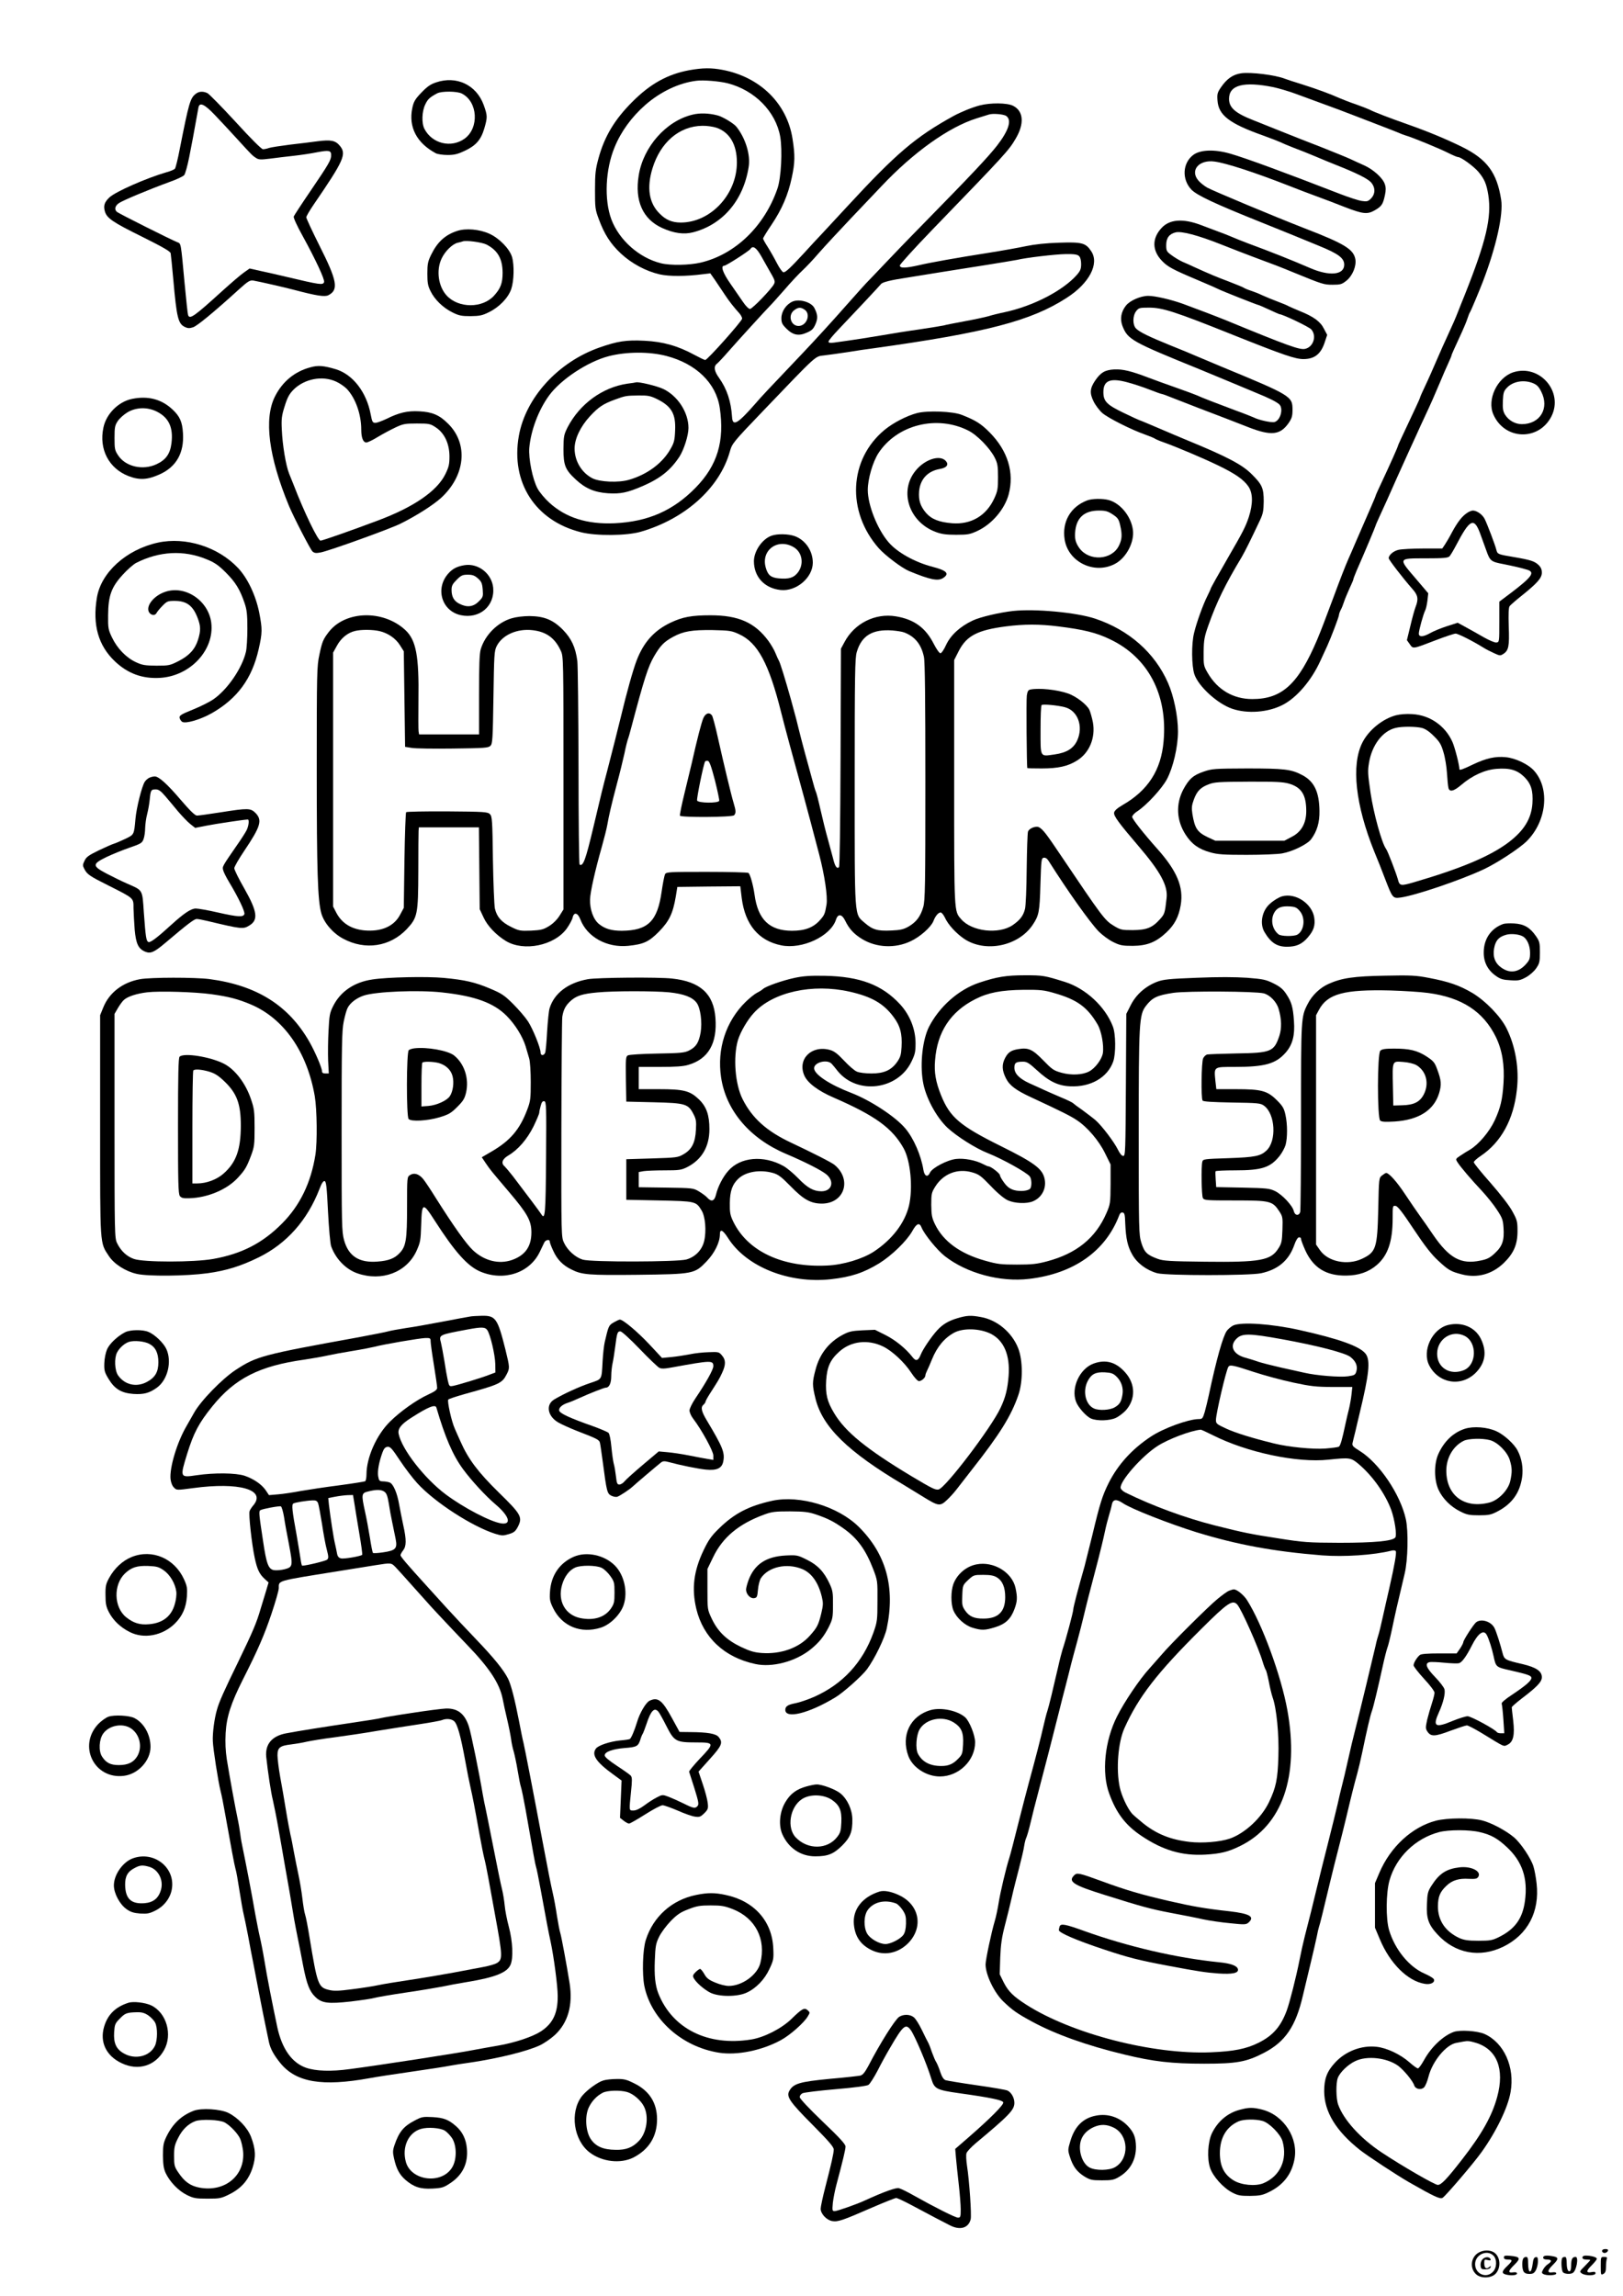 <?xml version="1.0" standalone="no"?>
<!DOCTYPE svg PUBLIC "-//W3C//DTD SVG 20010904//EN"
 "http://www.w3.org/TR/2001/REC-SVG-20010904/DTD/svg10.dtd">
<svg version="1.0" xmlns="http://www.w3.org/2000/svg"
 width="1240pt" height="1754pt" viewBox="0 0 1240 1754"
 preserveAspectRatio="xMidYMid meet">

<g transform="translate(0,1754) scale(0.1,-0.1)"
fill="#000000" stroke="none">
<path d="M5267 17004 c-167 -31 -299 -104 -437 -243 -136 -136 -212 -265 -257
-429 -23 -84 -27 -117 -27 -242 0 -136 1 -150 29 -224 42 -115 90 -189 169
-263 83 -77 192 -135 297 -159 72 -16 197 -16 335 2 l51 6 37 -53 c20 -30 53
-79 73 -109 34 -52 70 -97 114 -146 10 -12 19 -29 19 -38 0 -18 -265 -316
-282 -316 -6 0 -43 18 -82 39 -127 69 -240 101 -381 108 -142 7 -206 -3 -346
-52 -315 -111 -563 -382 -615 -675 -63 -356 126 -649 476 -736 115 -29 348
-27 455 4 340 98 603 335 681 612 18 63 21 68 258 315 412 430 392 412 461
420 33 4 114 15 180 25 66 11 154 24 195 29 862 120 1207 209 1480 386 172
110 251 261 187 356 -42 64 -71 71 -247 65 -101 -3 -188 -13 -250 -26 -52 -11
-178 -34 -280 -50 -254 -40 -451 -75 -540 -96 -102 -23 -145 -24 -145 -2 0 9
110 130 245 270 561 580 587 608 640 699 68 115 60 211 -20 251 -45 23 -173
24 -254 3 -58 -15 -144 -50 -201 -81 -290 -160 -436 -284 -810 -689 -71 -77
-156 -169 -190 -205 -34 -36 -97 -103 -139 -150 -107 -116 -143 -150 -160
-150 -8 0 -31 32 -51 71 -20 39 -52 95 -71 125 -19 29 -34 57 -34 62 0 5 29
53 65 106 78 116 126 226 154 358 25 116 26 171 6 298 -42 269 -247 471 -533
526 -89 17 -152 16 -255 -2z m292 -100 c207 -53 368 -216 402 -408 18 -105 7
-315 -21 -396 -99 -288 -323 -504 -587 -566 -86 -20 -231 -23 -303 -5 -166 41
-319 176 -379 335 -56 150 -46 382 25 552 48 118 130 231 234 322 115 101 258
169 390 185 52 7 176 -3 239 -19z m2129 -250 c44 -31 19 -111 -71 -227 -69
-88 -200 -227 -558 -592 -124 -126 -265 -273 -314 -325 -49 -52 -99 -104 -110
-115 -12 -11 -91 -99 -176 -195 -84 -96 -230 -256 -324 -355 -275 -289 -320
-337 -361 -385 -138 -158 -177 -181 -181 -105 -8 120 -39 213 -99 298 -38 52
-43 89 -16 109 9 7 49 49 87 93 77 88 302 334 319 350 7 6 55 60 108 120 52
61 116 128 141 151 25 23 80 81 122 130 43 49 155 170 249 269 94 99 198 208
231 243 244 259 515 452 727 518 46 14 88 27 93 29 30 10 113 3 133 -11z
m-1872 -1071 c21 -38 49 -86 61 -108 43 -74 47 -84 37 -104 -17 -36 -166 -191
-184 -191 -10 0 -33 23 -53 53 -19 28 -63 91 -96 139 -59 84 -77 138 -48 138
15 0 191 113 201 129 18 28 45 9 82 -56z m2428 1 c10 -9 16 -33 16 -61 0 -37
-6 -52 -32 -82 -106 -121 -334 -239 -553 -286 -44 -9 -100 -23 -125 -31 -25
-7 -108 -25 -185 -39 -77 -14 -146 -28 -154 -31 -8 -2 -91 -16 -185 -30 -94
-13 -223 -34 -286 -45 -100 -17 -200 -33 -367 -56 -32 -4 -43 -2 -43 8 0 7 35
49 78 94 91 95 315 334 322 344 11 16 73 31 205 51 77 12 194 31 260 42 66 10
217 35 335 53 118 19 227 37 241 40 64 16 292 43 371 44 66 1 90 -3 102 -15z
m-3153 -763 c227 -59 380 -207 408 -396 38 -255 -18 -440 -184 -610 -172 -176
-364 -260 -620 -272 -210 -9 -372 42 -499 158 -34 31 -74 79 -89 107 -38 70
-70 229 -63 312 12 131 69 285 149 396 89 124 296 261 457 303 135 35 311 36
441 2z"/>
<path d="M5290 16664 c-200 -48 -375 -245 -410 -463 -32 -195 31 -336 180
-403 89 -40 165 -51 237 -32 225 59 383 244 423 499 15 92 -24 219 -93 306
-20 26 -108 79 -147 88 -66 17 -135 19 -190 5z m185 -100 c100 -35 155 -128
155 -265 0 -244 -201 -459 -429 -459 -66 0 -114 20 -162 69 -81 80 -99 198
-54 345 61 199 205 323 381 325 33 1 82 -6 109 -15z"/>
<path d="M6054 15236 c-48 -22 -84 -75 -84 -126 0 -36 6 -48 38 -80 50 -50 94
-59 156 -31 38 16 51 29 66 64 20 45 18 75 -9 126 -24 44 -115 70 -167 47z
m94 -62 c49 -34 15 -124 -47 -124 -59 0 -83 81 -35 119 32 25 52 26 82 5z"/>
<path d="M4792 14609 c-189 -28 -362 -154 -455 -332 -29 -58 -31 -69 -32 -167
0 -124 13 -158 94 -233 73 -68 143 -98 246 -105 98 -6 148 5 265 55 136 59
214 122 282 226 34 54 68 161 68 218 0 119 -82 245 -193 298 -48 23 -191 57
-209 50 -2 -1 -31 -6 -66 -10z m225 -116 c114 -56 147 -114 141 -242 -3 -75
-8 -94 -36 -142 -61 -108 -178 -194 -316 -234 -81 -24 -225 -17 -281 12 -82
43 -135 132 -135 227 0 74 45 168 117 246 67 72 101 95 195 129 74 27 82 29
176 30 72 1 91 -3 139 -26z"/>
<path d="M9482 16980 c-62 -9 -108 -41 -153 -106 -28 -41 -31 -52 -27 -103 8
-111 91 -175 348 -266 58 -21 117 -44 132 -51 16 -8 63 -28 105 -44 43 -16
116 -45 163 -65 47 -20 119 -50 160 -66 152 -60 236 -102 263 -130 36 -39 37
-90 1 -126 -22 -22 -31 -24 -70 -18 -24 3 -97 27 -162 52 -433 168 -724 275
-842 309 -121 35 -230 31 -284 -10 -81 -62 -88 -185 -14 -264 42 -44 181 -109
533 -250 83 -33 195 -79 250 -101 55 -23 141 -58 190 -78 150 -61 195 -94 195
-145 0 -79 -113 -90 -262 -25 -136 59 -307 127 -473 188 -44 17 -98 38 -120
48 -22 10 -74 30 -115 45 -41 15 -97 36 -125 47 -137 52 -240 44 -301 -23 -74
-80 -72 -172 4 -251 43 -45 82 -66 274 -147 79 -33 151 -65 160 -70 20 -11
295 -120 303 -120 3 0 40 -16 81 -35 41 -19 77 -35 79 -35 24 0 225 -96 243
-116 44 -49 17 -135 -47 -149 -41 -9 -130 23 -601 217 -89 36 -197 77 -332
127 -92 33 -213 61 -265 61 -58 0 -141 -36 -171 -75 -37 -47 -46 -101 -27
-153 41 -106 68 -121 600 -337 99 -41 218 -90 265 -110 47 -20 119 -50 160
-67 94 -38 150 -66 173 -86 35 -31 10 -124 -36 -136 -24 -6 -122 16 -158 35
-11 5 -73 30 -137 53 -137 51 -269 102 -297 116 -11 5 -83 32 -160 59 -77 27
-171 61 -210 76 -133 51 -197 66 -262 63 -71 -4 -103 -23 -145 -84 -41 -60
-44 -97 -13 -160 14 -29 45 -70 68 -90 45 -38 221 -127 327 -164 36 -13 70
-27 76 -32 6 -4 35 -17 65 -27 98 -35 301 -121 413 -175 131 -63 198 -109 234
-162 35 -52 36 -131 3 -234 -25 -74 -44 -112 -156 -305 -78 -135 -135 -237
-135 -242 0 -3 -12 -28 -26 -57 -32 -63 -82 -201 -101 -281 -21 -83 -19 -250
2 -315 31 -93 177 -226 289 -264 117 -40 274 -28 385 29 107 54 220 186 288
335 19 41 43 93 53 115 30 66 90 224 90 237 0 7 6 25 14 40 8 14 19 43 26 65
7 21 26 65 41 99 16 34 29 64 29 69 0 4 11 33 24 64 63 143 146 341 146 346 0
3 14 35 31 72 44 96 59 128 134 298 37 83 80 177 95 210 15 33 40 87 55 120
15 33 39 87 55 120 58 124 79 173 120 270 23 55 52 123 66 152 13 28 24 55 24
58 0 6 16 41 80 180 15 33 34 78 41 100 7 22 16 45 20 50 8 12 70 160 99 235
101 264 157 513 139 625 -32 206 -108 309 -299 403 -124 61 -262 118 -415 172
-137 48 -264 97 -288 111 -10 5 -57 24 -105 41 -48 16 -106 39 -129 49 -69 31
-172 69 -283 104 -58 18 -117 37 -132 43 -72 29 -263 53 -336 42z m248 -106
c41 -9 116 -31 165 -49 50 -18 146 -54 215 -79 69 -25 177 -65 240 -90 63 -24
158 -61 210 -81 52 -20 109 -42 125 -49 17 -8 41 -17 55 -21 50 -14 266 -103
326 -134 34 -17 67 -31 74 -31 23 0 117 -69 154 -111 47 -56 63 -93 77 -179
26 -171 -16 -350 -179 -760 -17 -41 -40 -100 -52 -130 -23 -59 -36 -88 -85
-195 -18 -38 -53 -117 -78 -175 -25 -58 -63 -145 -86 -193 -23 -48 -41 -89
-41 -92 0 -3 -15 -38 -34 -78 -110 -234 -136 -289 -136 -294 0 -7 -60 -141
-121 -271 -27 -57 -49 -106 -49 -109 0 -3 -16 -42 -36 -87 -47 -109 -76 -175
-120 -276 -20 -47 -42 -98 -50 -115 -26 -59 -66 -162 -115 -295 -67 -180 -95
-253 -125 -325 -145 -341 -269 -455 -496 -455 -145 0 -265 70 -340 198 -32 55
-33 60 -32 162 1 93 6 117 37 205 62 175 128 311 254 520 27 47 65 123 139
280 24 51 28 73 29 145 0 102 -12 129 -94 210 -73 72 -187 132 -491 257 -47
19 -147 62 -222 94 -75 32 -139 59 -142 59 -2 0 -57 25 -121 56 -129 62 -155
88 -155 159 0 88 52 110 182 75 46 -12 122 -37 170 -56 48 -19 91 -34 96 -34
4 0 46 -15 92 -34 79 -31 290 -113 405 -156 28 -11 103 -40 167 -65 171 -66
239 -58 303 33 25 37 30 53 30 102 0 103 -10 109 -545 330 -69 29 -154 65
-190 80 -36 16 -126 53 -201 83 -160 65 -232 100 -259 127 -28 28 -27 98 1
134 19 24 26 26 98 26 103 0 197 -30 646 -210 381 -152 473 -184 536 -183 83
1 131 39 160 128 l19 57 -25 47 c-27 55 -80 93 -185 135 -36 15 -73 31 -83 36
-9 6 -47 22 -85 36 -37 14 -89 35 -117 48 -27 13 -68 29 -90 36 -22 7 -45 17
-51 21 -6 5 -58 26 -115 48 -95 36 -137 53 -269 113 -25 12 -63 29 -85 38 -22
10 -59 32 -82 49 -40 29 -43 34 -43 79 0 54 23 85 72 97 44 11 171 -22 347
-92 90 -36 198 -77 240 -93 160 -59 219 -82 311 -120 225 -92 233 -95 302 -95
59 0 70 3 105 31 47 38 77 112 68 164 -14 76 -82 118 -385 235 -234 91 -709
290 -747 312 -24 14 -54 38 -68 55 -65 77 5 160 124 144 90 -12 308 -83 571
-186 58 -23 152 -59 210 -80 58 -21 152 -57 210 -80 144 -56 177 -59 234 -26
52 30 62 45 77 115 8 37 8 60 -1 85 -15 46 -88 112 -158 143 -31 14 -80 36
-107 49 -28 13 -125 52 -215 88 -91 35 -228 89 -305 120 -77 31 -176 70 -220
88 -138 54 -185 96 -185 163 0 106 112 135 340 89z"/>
<path d="M3330 16910 c-42 -14 -68 -33 -112 -79 -48 -50 -58 -69 -68 -117 -30
-145 34 -267 180 -345 14 -7 54 -13 90 -13 52 0 78 7 131 32 85 40 123 83 149
170 25 87 25 97 -4 179 -56 155 -209 227 -366 173z m199 -85 c122 -62 133
-262 21 -344 -103 -74 -248 -39 -307 74 -23 43 -20 134 6 187 19 41 35 55 91
85 34 18 154 17 189 -2z"/>
<path d="M1494 16822 c-41 -33 -51 -68 -121 -422 -14 -74 -31 -141 -36 -148
-5 -7 -35 -20 -66 -28 -154 -45 -388 -148 -435 -192 -38 -36 -47 -63 -35 -106
15 -53 59 -83 290 -197 154 -77 210 -109 213 -124 2 -11 11 -101 20 -200 26
-294 37 -338 89 -363 21 -10 35 -11 62 -2 31 10 160 116 349 288 70 63 85 73
111 69 37 -6 240 -52 315 -72 170 -45 232 -54 259 -40 80 41 67 111 -69 380
-55 110 -100 207 -100 215 0 8 25 51 55 95 234 342 255 388 200 453 -33 39
-68 46 -168 33 -45 -6 -140 -18 -212 -26 -71 -9 -143 -20 -159 -25 -16 -6 -37
-10 -47 -10 -11 0 -96 85 -209 209 -106 115 -203 214 -216 220 -35 16 -66 13
-90 -7z m147 -160 c41 -43 115 -122 164 -176 124 -136 123 -134 150 -152 21
-14 36 -15 107 -6 46 6 128 16 183 22 55 6 135 18 178 27 90 17 107 14 107
-22 0 -37 -16 -65 -156 -271 -69 -101 -127 -190 -130 -198 -3 -9 26 -73 68
-148 100 -182 171 -335 164 -353 -9 -24 -29 -21 -291 41 -55 13 -140 33 -189
43 l-89 20 -41 -29 c-23 -15 -97 -79 -166 -141 -219 -199 -250 -220 -263 -186
-3 7 -15 118 -27 247 -29 311 -26 299 -56 310 -41 16 -445 218 -460 231 -22
18 -16 46 14 67 28 20 226 103 390 163 51 18 100 41 109 51 8 9 25 70 38 135
20 100 32 164 71 381 8 44 46 27 125 -56z"/>
<path d="M3493 15776 c-92 -30 -151 -84 -199 -182 -25 -51 -29 -71 -29 -144 0
-70 4 -94 25 -135 31 -64 96 -127 168 -162 48 -24 69 -28 137 -28 69 1 90 5
140 30 80 39 148 110 171 177 21 62 24 183 6 245 -19 63 -98 144 -174 178 -75
34 -179 43 -245 21z m224 -104 c86 -45 122 -108 123 -215 0 -80 -15 -120 -65
-175 -88 -98 -271 -98 -362 0 -64 69 -82 193 -39 283 26 56 83 112 124 121 15
3 32 8 37 10 25 10 146 -6 182 -24z"/>
<path d="M2371 14734 c-120 -32 -213 -109 -270 -222 -86 -170 -49 -461 107
-837 37 -88 163 -332 179 -347 14 -13 27 -15 63 -8 64 12 533 181 610 220 123
61 246 140 308 195 188 171 212 415 55 569 -66 66 -121 89 -219 94 -92 5 -155
-10 -252 -58 -34 -16 -71 -30 -84 -30 -21 0 -25 7 -36 65 -32 170 -136 304
-265 344 -94 28 -136 32 -196 15z m197 -109 c29 -13 66 -39 83 -57 66 -71 109
-194 109 -309 0 -62 14 -99 39 -99 10 0 50 19 87 42 38 23 98 55 134 72 59 28
74 31 165 31 94 0 103 -2 145 -30 66 -44 103 -123 104 -219 0 -62 -4 -82 -32
-139 -63 -128 -240 -250 -512 -352 -199 -75 -427 -155 -441 -155 -20 0 -126
219 -205 425 -9 22 -25 61 -35 87 -25 62 -51 218 -56 337 -4 81 -1 106 22 178
21 68 35 93 68 127 84 83 221 109 325 61z"/>
<path d="M11561 14696 c-123 -41 -202 -209 -151 -323 86 -195 346 -203 443
-14 95 189 -90 402 -292 337z m149 -82 c32 -13 46 -27 65 -65 65 -127 -8 -249
-148 -249 -51 0 -100 28 -128 72 -16 27 -19 46 -17 105 3 63 7 76 32 102 46
48 127 62 196 35z"/>
<path d="M1009 14493 c-104 -21 -198 -115 -219 -220 -35 -164 41 -310 190
-369 85 -33 146 -30 241 13 126 57 186 163 177 312 -5 89 -24 131 -81 184 -84
78 -186 105 -308 80z m191 -98 c90 -46 125 -121 110 -241 -10 -81 -43 -127
-114 -160 -105 -49 -236 -19 -293 67 -26 39 -28 50 -28 134 0 81 3 96 25 129
14 21 48 51 75 67 67 39 153 41 225 4z"/>
<path d="M7008 14385 c-78 -20 -182 -73 -250 -129 -272 -225 -292 -622 -44
-904 49 -55 176 -151 231 -174 162 -67 222 -79 261 -53 50 33 28 57 -80 85
-136 35 -273 111 -339 190 -85 100 -157 284 -157 397 0 85 38 214 81 281 142
218 447 294 687 173 68 -34 165 -134 202 -207 21 -42 25 -62 25 -149 0 -89 -3
-107 -29 -163 -61 -132 -177 -200 -321 -189 -100 8 -158 31 -200 79 -44 52
-58 97 -53 164 8 94 66 156 160 172 52 9 69 33 44 61 -45 50 -162 12 -232 -76
-126 -156 -49 -390 154 -466 44 -17 80 -22 157 -22 91 0 106 3 166 31 109 52
204 164 235 276 45 167 -6 334 -144 474 -68 69 -111 95 -217 136 -68 26 -258
33 -337 13z"/>
<path d="M8305 13717 c-127 -49 -192 -164 -171 -298 27 -172 226 -269 383
-187 88 45 153 169 138 264 -15 102 -95 199 -183 224 -48 13 -129 12 -167 -3z
m197 -107 c38 -25 46 -37 56 -81 17 -73 15 -109 -10 -159 -55 -109 -225 -119
-300 -19 -32 44 -40 78 -32 140 13 99 73 149 180 149 51 0 68 -5 106 -30z"/>
<path d="M11209 13622 c-38 -25 -72 -68 -115 -147 -20 -39 -46 -82 -56 -97
l-19 -28 -147 0 c-81 0 -165 -5 -187 -10 -39 -9 -75 -40 -75 -64 0 -12 108
-152 181 -235 43 -48 48 -77 24 -138 -8 -21 -26 -86 -40 -146 l-26 -107 22
-31 c26 -37 20 -38 197 30 73 28 142 51 153 51 19 0 130 -56 209 -105 20 -13
57 -32 84 -44 45 -21 49 -21 72 -6 40 26 47 58 41 210 -3 97 -1 145 7 155 6 8
47 44 91 79 122 98 155 136 155 177 0 25 -8 42 -26 59 -30 28 -60 38 -189 60
-120 20 -124 22 -132 53 -9 38 -71 201 -90 238 -17 34 -60 64 -90 64 -10 0
-30 -8 -44 -18z m98 -153 c13 -35 35 -96 49 -135 28 -79 35 -85 130 -103 70
-14 137 -29 182 -43 62 -19 38 -54 -124 -177 l-89 -67 0 -155 c0 -151 0 -154
-22 -157 -12 -2 -54 16 -95 39 -40 23 -102 58 -137 77 l-64 35 -84 -27 c-46
-15 -102 -38 -126 -52 -53 -30 -87 -32 -87 -4 0 25 35 151 49 178 6 11 13 45
17 75 l6 55 -96 113 c-135 157 -136 154 76 154 135 0 170 3 182 15 8 8 31 47
51 85 104 199 136 215 182 94z"/>
<path d="M5895 13448 c-71 -25 -134 -116 -135 -194 0 -121 81 -208 205 -221
119 -12 244 94 245 208 0 91 -56 174 -139 204 -49 17 -131 19 -176 3z m171
-89 c64 -39 78 -129 30 -192 -32 -41 -68 -52 -147 -45 -60 6 -83 25 -99 84
-37 133 95 227 216 153z"/>
<path d="M1206 13395 c-241 -53 -435 -228 -466 -422 -34 -206 11 -364 137
-484 99 -94 210 -135 346 -127 232 14 417 214 391 422 -22 168 -197 286 -349
236 -81 -26 -143 -96 -131 -145 8 -32 47 -44 61 -19 5 10 26 36 46 56 34 35
41 38 93 38 91 0 139 -35 175 -128 25 -64 26 -99 4 -169 -23 -73 -67 -121
-149 -163 -65 -33 -74 -35 -169 -35 -87 1 -108 4 -157 27 -74 34 -143 106
-182 188 -29 60 -31 73 -30 170 1 149 25 215 111 309 36 40 82 80 103 91 177
90 364 100 538 28 62 -25 91 -45 148 -102 74 -74 108 -130 143 -234 17 -50 21
-86 21 -194 0 -73 -5 -153 -11 -177 -29 -125 -142 -290 -249 -363 -30 -21
-101 -56 -158 -79 -87 -35 -103 -45 -100 -62 2 -11 11 -25 20 -31 27 -16 139
17 226 66 196 112 307 264 358 488 29 128 29 154 4 283 -27 132 -89 262 -162
339 -152 161 -400 239 -612 193z"/>
<path d="M3550 13223 c-56 -9 -91 -26 -124 -63 -103 -114 -52 -287 94 -319
143 -31 261 69 248 210 -11 107 -113 188 -218 172z m101 -101 c27 -24 33 -37
37 -85 4 -54 3 -58 -31 -92 -41 -41 -89 -47 -147 -17 -41 20 -60 53 -60 106 0
31 7 45 39 77 34 34 45 39 85 39 36 0 52 -6 77 -28z"/>
<path d="M7740 12873 c-105 -12 -251 -46 -308 -73 -98 -46 -169 -112 -204
-187 -16 -36 -35 -63 -43 -63 -8 0 -30 31 -50 70 -63 125 -151 189 -291 212
-157 26 -316 -53 -392 -197 l-27 -50 -3 -830 c-2 -520 -6 -833 -12 -839 -16
-16 -31 7 -45 66 -8 29 -26 96 -40 148 -15 52 -40 153 -56 224 -16 71 -32 133
-36 139 -3 5 -17 51 -30 101 -14 50 -38 141 -55 201 -16 61 -36 135 -43 165
-15 62 -22 92 -63 240 -42 149 -83 283 -92 295 -4 6 -14 29 -24 53 -9 24 -34
67 -55 96 -104 141 -229 196 -443 196 -144 0 -213 -13 -304 -56 -126 -60 -206
-149 -260 -289 -28 -73 -77 -249 -119 -425 -21 -87 -71 -284 -105 -415 -32
-120 -51 -198 -108 -440 -58 -244 -77 -296 -104 -279 -4 3 -8 339 -8 747 -1
408 -5 771 -9 807 -14 106 -45 172 -110 239 -76 77 -144 104 -256 105 -47 0
-103 -7 -136 -17 -108 -32 -203 -127 -236 -236 -10 -33 -13 -123 -13 -348 l0
-303 -229 0 -229 0 -4 23 c-2 12 -2 121 -1 242 5 336 -18 456 -101 533 -168
155 -456 148 -583 -14 -44 -57 -52 -75 -73 -176 -19 -87 -20 -135 -20 -873 0
-782 7 -1001 35 -1102 21 -73 88 -151 166 -193 169 -91 358 -62 486 72 83 89
88 112 89 443 0 154 1 292 2 308 l2 27 229 0 230 0 3 -312 3 -313 29 -62 c29
-65 97 -136 171 -181 137 -83 371 -35 465 95 21 30 42 68 45 84 10 44 39 38
59 -14 51 -134 202 -218 365 -202 118 12 158 30 236 109 78 80 106 138 128
267 l12 74 240 3 241 2 11 -91 c26 -202 129 -325 301 -360 160 -33 378 69 419
196 15 47 45 44 70 -7 30 -63 67 -103 131 -142 108 -65 251 -72 369 -16 72 33
155 107 174 153 15 40 38 67 56 67 7 0 21 -17 31 -37 25 -56 86 -122 149 -165
161 -107 412 -56 522 106 49 73 54 99 60 311 6 190 7 200 26 203 13 2 26 -7
37 -25 148 -234 314 -467 382 -538 28 -28 78 -65 111 -81 53 -26 70 -29 150
-29 109 1 176 27 256 102 63 59 95 120 110 210 23 138 -29 261 -180 430 -105
118 -191 227 -191 243 0 10 18 30 41 44 71 47 185 171 224 243 48 90 85 248
85 366 0 115 -32 270 -76 370 -101 231 -299 405 -556 491 -143 48 -460 77
-628 59z m345 -118 c194 -24 292 -48 395 -98 292 -138 442 -424 410 -780 -19
-220 -119 -375 -314 -487 -41 -24 -62 -43 -64 -58 -4 -25 35 -78 188 -257 167
-195 224 -302 213 -395 -13 -117 -15 -122 -51 -162 -58 -65 -102 -82 -207 -83
-86 0 -94 2 -147 34 -68 41 -88 69 -406 541 -106 158 -134 195 -164 211 -23
12 -76 -8 -84 -34 -4 -11 -8 -140 -10 -286 -1 -146 -7 -284 -13 -305 -13 -52
-38 -84 -94 -123 -107 -72 -313 -49 -394 46 -54 62 -53 39 -53 1047 l0 932 36
71 c60 115 143 158 359 186 138 18 259 18 400 0z m-5185 -36 c64 -15 123 -55
156 -108 l29 -46 5 -365 5 -365 50 -8 c28 -5 170 -7 317 -5 241 3 269 5 285
21 16 16 18 49 23 370 5 326 6 355 25 392 43 85 156 135 275 121 104 -12 170
-60 214 -156 21 -45 21 -52 21 -1011 l0 -966 -30 -48 c-19 -30 -49 -60 -80
-79 -44 -27 -61 -31 -138 -35 -83 -3 -93 -1 -153 29 -73 36 -108 76 -123 140
-5 25 -12 193 -15 374 -4 302 -6 330 -23 347 -17 17 -43 19 -325 21 -169 1
-311 -2 -315 -6 -4 -4 -10 -170 -13 -369 l-5 -362 -28 -52 c-46 -89 -144 -132
-274 -120 -99 10 -170 54 -212 132 l-26 50 0 970 0 970 30 54 c31 57 82 98
137 111 48 12 136 11 188 -1z m2746 -23 c143 -65 229 -224 323 -601 23 -93 85
-322 171 -635 17 -63 42 -155 55 -205 13 -49 42 -159 64 -243 42 -161 65 -320
56 -381 -12 -71 -16 -81 -48 -117 -51 -59 -116 -84 -217 -84 -171 1 -259 85
-285 275 -11 77 -34 158 -47 167 -7 4 -151 8 -320 8 -287 0 -308 -1 -317 -18
-5 -10 -17 -70 -26 -133 -32 -226 -104 -297 -304 -299 -79 0 -130 15 -175 52
-43 35 -70 111 -68 188 2 57 37 215 91 405 17 61 36 135 41 165 13 74 30 148
74 315 21 77 46 181 57 230 10 50 22 97 25 105 4 8 17 53 29 100 97 366 126
457 173 538 49 83 76 110 146 148 77 42 144 53 301 51 129 -3 145 -5 201 -31z
m1262 13 c82 -31 131 -91 151 -187 8 -37 11 -332 11 -953 0 -799 -2 -907 -16
-957 -21 -72 -52 -114 -111 -149 -39 -22 -62 -28 -134 -31 -105 -5 -142 6
-203 59 -80 70 -76 16 -76 1079 0 825 2 943 16 990 37 125 120 175 272 164 34
-3 75 -9 90 -15z"/>
<path d="M7873 12273 c-17 -3 -23 -13 -28 -46 -5 -32 -1 -543 4 -554 1 -2 50
-3 109 -3 125 0 200 16 270 60 95 58 143 174 122 292 -7 35 -19 78 -27 96 -20
41 -103 105 -167 126 -83 28 -216 42 -283 29z m262 -135 c99 -25 144 -146 95
-254 -28 -61 -80 -94 -173 -107 -113 -16 -107 -27 -107 186 0 101 3 187 8 191
8 9 120 -1 177 -16z"/>
<path d="M5373 12053 c-14 -34 -45 -151 -88 -343 -9 -36 -33 -138 -55 -228
-22 -90 -38 -167 -35 -173 9 -14 398 -12 413 3 16 16 15 35 -3 94 -19 63 -75
297 -120 498 -19 87 -40 165 -46 172 -21 26 -49 16 -66 -23z m89 -473 c20 -80
35 -151 33 -157 -7 -20 -161 -18 -169 2 -5 14 49 278 61 298 3 4 12 7 21 5 12
-2 26 -41 54 -148z"/>
<path d="M10665 12076 c-102 -27 -208 -113 -256 -208 -87 -171 -53 -478 91
-834 23 -54 59 -146 81 -204 58 -151 60 -154 120 -146 110 15 457 132 636 216
100 47 273 160 328 215 151 151 178 399 57 536 -43 50 -143 98 -218 105 -79 8
-150 -8 -251 -56 -76 -37 -103 -46 -103 -36 0 32 -34 164 -53 208 -55 124
-173 206 -308 213 -44 3 -94 -1 -124 -9z m200 -97 c26 -7 58 -29 91 -63 43
-42 55 -63 72 -121 12 -38 24 -110 27 -160 3 -49 8 -100 11 -112 7 -36 41 -28
99 22 85 72 180 115 269 122 102 8 158 -9 213 -63 51 -52 67 -103 61 -201 -8
-116 -64 -208 -183 -298 -141 -106 -362 -199 -721 -304 -103 -30 -111 -29
-124 22 -13 47 -78 217 -90 232 -33 44 -96 273 -119 430 -21 144 -22 164 -12
226 22 137 104 246 205 269 48 12 157 11 201 -1z"/>
<path d="M9197 11646 c-80 -27 -112 -55 -156 -136 -59 -112 -53 -238 18 -347
46 -71 100 -110 188 -134 56 -16 103 -19 278 -19 116 0 238 5 271 11 79 14
193 70 221 108 45 60 66 130 64 217 -2 145 -40 225 -131 273 -85 45 -137 51
-423 51 -247 -1 -266 -2 -330 -24z m651 -92 c96 -28 132 -86 132 -210 0 -93
-38 -160 -112 -197 l-55 -29 -264 0 -264 0 -58 27 c-79 38 -99 67 -117 178 -7
46 -5 65 11 109 24 65 51 93 114 117 44 17 81 19 303 20 208 1 264 -2 310 -15z"/>
<path d="M1143 11600 c-12 -5 -29 -19 -37 -32 -22 -33 -64 -200 -71 -283 -11
-123 -10 -120 -78 -153 -34 -16 -73 -33 -87 -37 -14 -4 -66 -27 -116 -51 -76
-37 -95 -50 -108 -79 -15 -30 -15 -38 -2 -62 21 -42 40 -55 186 -128 196 -99
190 -93 190 -173 1 -37 5 -111 9 -164 10 -108 28 -146 81 -168 40 -16 67 -5
150 65 177 150 224 185 243 185 11 0 48 -7 81 -15 264 -63 274 -64 322 -34 69
42 60 107 -40 283 -42 73 -76 142 -76 154 0 11 34 70 75 131 128 190 141 236
86 292 -37 36 -56 37 -265 4 -88 -14 -169 -25 -181 -25 -15 0 -53 37 -125 121
-103 121 -169 180 -199 178 -9 0 -26 -4 -38 -9z m120 -142 c25 -29 69 -82 98
-117 30 -35 71 -78 92 -95 l38 -30 87 17 c71 14 284 46 315 47 13 0 7 -50 -9
-82 -9 -18 -41 -68 -72 -112 -116 -168 -114 -165 -107 -193 3 -14 24 -56 46
-92 71 -118 123 -227 116 -244 -9 -24 -49 -22 -204 13 -73 17 -149 30 -167 30
-36 0 -89 -35 -187 -124 -105 -96 -160 -138 -174 -132 -18 6 -22 35 -36 226
-12 179 -6 167 -129 221 -41 18 -112 53 -158 77 -109 58 -108 72 3 126 44 21
123 53 175 71 88 30 96 36 107 66 7 19 12 57 12 84 1 28 7 75 15 105 8 30 17
81 20 113 7 72 10 77 46 77 22 0 39 -12 73 -52z"/>
<path d="M9795 10693 c-24 -7 -63 -30 -93 -57 -61 -54 -79 -152 -41 -216 48
-81 94 -111 169 -112 73 0 115 18 160 69 47 54 60 93 51 154 -17 107 -143 191
-246 162z m137 -114 c44 -53 32 -150 -21 -179 -27 -14 -124 -13 -143 3 -49 39
-63 114 -31 168 22 37 55 49 118 45 42 -3 54 -9 77 -37z"/>
<path d="M11485 10482 c-93 -33 -149 -114 -149 -217 -1 -75 31 -136 92 -179
35 -25 55 -31 112 -34 60 -4 75 -1 119 23 29 16 62 45 78 69 25 36 28 50 28
121 0 74 -2 84 -32 127 -45 64 -90 90 -166 94 -34 2 -71 0 -82 -4z m148 -94
c33 -17 57 -70 57 -126 0 -47 -4 -57 -37 -93 -60 -63 -131 -66 -197 -9 -42 37
-54 91 -36 157 14 48 39 70 93 84 35 8 91 3 120 -13z"/>
<path d="M6070 10070 c-93 -20 -215 -63 -240 -84 -8 -8 -29 -21 -47 -30 -18
-9 -56 -40 -86 -69 -151 -148 -220 -359 -188 -575 37 -254 218 -468 496 -586
146 -62 270 -125 309 -157 64 -54 42 -129 -38 -129 -60 0 -107 26 -176 98 -36
37 -87 80 -114 95 -152 85 -330 69 -422 -37 -41 -46 -79 -120 -94 -183 -12
-49 -35 -56 -66 -22 -10 12 -39 33 -64 48 -44 26 -49 26 -252 29 l-208 3 0 58
0 58 38 7 c20 3 92 6 160 6 111 0 127 2 173 25 111 57 169 156 169 289 0 108
-22 172 -80 228 -69 66 -115 78 -307 78 l-153 0 0 85 0 85 163 0 c120 0 178 4
217 16 152 45 221 164 206 359 -14 184 -116 277 -331 300 -102 12 -575 8 -644
-5 -152 -27 -257 -108 -292 -222 -6 -18 -14 -98 -19 -178 -4 -80 -11 -153 -15
-162 -10 -24 -35 -23 -35 2 0 36 -59 181 -96 238 -21 32 -72 91 -113 132 -67
67 -88 81 -176 118 -115 49 -194 67 -355 82 -126 12 -431 6 -545 -12 -138 -20
-244 -92 -299 -202 -27 -53 -30 -72 -36 -190 -4 -72 -5 -175 -3 -228 l5 -98
-26 0 c-18 0 -26 5 -26 18 0 24 -52 146 -94 220 -159 281 -403 435 -766 483
-110 14 -449 14 -531 -1 -132 -24 -235 -103 -280 -216 l-24 -59 0 -840 c0
-933 -3 -894 67 -1000 40 -61 128 -117 213 -136 87 -20 378 -17 540 5 145 20
254 54 391 121 214 105 372 283 465 523 16 43 29 62 39 60 12 -3 17 -42 26
-233 7 -131 17 -245 24 -265 35 -97 112 -176 201 -207 186 -64 374 7 450 169
31 69 33 80 37 206 5 167 13 169 102 30 156 -243 253 -351 351 -392 180 -75
376 -10 453 151 15 32 31 65 35 73 11 20 41 25 41 7 0 -8 12 -41 28 -74 29
-64 72 -108 137 -140 80 -41 132 -45 505 -41 429 5 437 7 528 102 61 63 102
146 102 206 0 46 22 36 63 -28 139 -219 464 -349 784 -314 154 17 251 49 369
121 97 60 210 170 253 245 34 62 56 70 72 29 19 -49 118 -172 177 -218 167
-131 424 -201 646 -174 339 40 582 211 686 483 6 18 16 26 27 24 15 -3 18 -17
20 -83 5 -116 18 -177 54 -239 37 -66 110 -120 191 -142 73 -19 705 -19 793 0
131 28 213 99 254 217 11 32 25 55 34 57 10 2 17 -3 17 -12 0 -8 15 -48 33
-88 61 -133 159 -194 312 -192 96 1 171 27 233 80 85 73 122 179 122 357 0 96
0 98 23 95 16 -2 52 -48 138 -178 83 -125 136 -193 185 -238 79 -74 98 -85
184 -107 116 -30 230 1 319 87 76 74 105 141 105 243 0 75 -3 86 -40 153 -23
43 -90 129 -166 216 -71 80 -128 150 -128 158 0 7 24 29 53 48 156 105 251
278 276 504 19 161 -10 333 -79 471 -45 91 -161 210 -261 270 -99 58 -179 86
-332 115 -98 19 -139 21 -332 17 -242 -4 -335 -18 -435 -63 -65 -29 -126 -87
-159 -153 -51 -98 -51 -106 -51 -861 0 -388 -3 -715 -6 -727 -9 -33 -41 -29
-49 5 -9 42 -88 126 -142 153 -44 21 -63 23 -250 27 l-201 4 -4 57 c-2 31 -3
59 -1 64 3 4 70 7 150 7 204 0 269 21 340 111 18 23 38 60 45 83 15 55 15 158
-1 230 -11 50 -21 67 -65 111 -73 73 -118 85 -311 85 l-152 0 -7 61 c-11 113
-16 109 147 109 233 0 316 24 392 112 51 60 69 131 61 238 -7 108 -19 147 -59
207 -24 37 -47 56 -97 81 -59 29 -78 33 -202 43 -92 6 -218 7 -385 0 -214 -8
-256 -13 -304 -31 -87 -34 -158 -96 -199 -176 l-35 -69 -3 -542 c-3 -511 -4
-543 -20 -543 -12 0 -26 18 -41 48 -29 59 -122 182 -171 225 -21 18 -66 52
-100 77 -35 24 -68 49 -74 55 -6 5 -47 25 -91 43 -44 19 -102 44 -130 57 -27
13 -77 35 -110 50 -78 36 -115 74 -115 119 0 38 12 46 67 46 29 0 46 -11 105
-65 92 -85 161 -119 253 -123 157 -8 287 67 330 189 21 60 20 212 -3 269 -58
151 -207 289 -365 339 -157 49 -168 51 -306 51 -144 0 -216 -12 -351 -57 -157
-53 -303 -182 -383 -338 -48 -97 -69 -277 -46 -415 19 -119 100 -271 187 -354
71 -66 217 -159 310 -195 111 -44 296 -147 320 -178 14 -19 16 -71 4 -91 -13
-19 -77 -26 -124 -13 -31 9 -52 24 -75 55 -18 24 -33 50 -33 58 0 14 -69 68
-87 68 -5 0 -24 8 -43 18 -55 29 -143 46 -205 39 -66 -7 -184 -68 -200 -105
-17 -38 -42 -28 -50 21 -18 112 -75 243 -139 318 -76 90 -266 214 -411 270
-167 64 -285 142 -285 189 0 46 102 71 135 33 9 -10 30 -35 47 -57 149 -180
455 -142 560 71 29 59 33 78 33 143 0 108 -43 216 -118 298 -138 149 -306 213
-577 218 -112 2 -164 -2 -230 -16z m421 -105 c168 -38 259 -90 335 -192 52
-69 68 -130 62 -231 -3 -59 -9 -78 -33 -113 -45 -64 -101 -89 -197 -89 -45 0
-93 6 -111 14 -18 7 -62 45 -98 84 -51 54 -76 73 -109 82 -139 38 -248 -69
-196 -193 24 -58 104 -119 227 -172 317 -138 447 -233 533 -387 53 -96 72
-302 41 -437 -32 -133 -128 -259 -269 -352 -86 -56 -235 -101 -356 -106 -340
-17 -608 108 -718 336 -23 48 -27 68 -26 141 1 92 19 143 66 187 57 53 164 71
264 43 41 -12 63 -29 134 -101 100 -103 155 -133 241 -133 171 2 229 183 96
295 -22 19 -167 92 -332 170 -186 87 -298 187 -371 332 -58 114 -74 322 -36
452 19 62 72 154 122 208 145 159 448 226 731 162z m1564 -11 c175 -50 253
-107 331 -240 29 -50 49 -158 40 -219 -8 -47 -59 -116 -106 -140 -50 -26 -134
-30 -208 -10 -62 17 -73 25 -142 96 -82 84 -113 98 -191 85 -54 -9 -77 -24
-100 -68 -26 -50 -24 -94 6 -154 28 -56 76 -92 195 -147 228 -106 300 -142
346 -173 81 -53 170 -157 217 -254 l42 -85 0 -150 c-1 -144 -2 -153 -31 -220
-82 -191 -228 -310 -454 -370 -79 -21 -118 -25 -231 -25 -120 0 -148 3 -243
30 -190 53 -320 148 -383 279 -23 48 -27 69 -28 147 0 84 2 94 30 139 61 99
171 142 281 110 53 -15 68 -26 144 -105 53 -56 102 -96 130 -109 53 -24 145
-28 193 -7 70 30 106 104 86 179 -19 72 -82 118 -334 243 -312 155 -387 219
-455 387 -41 102 -54 176 -46 267 16 217 119 373 308 468 98 50 198 69 368 71
129 1 156 -2 235 -25z m2856 1 c257 -34 422 -141 518 -337 48 -99 67 -213 58
-353 -8 -125 -23 -187 -67 -283 -41 -88 -123 -184 -189 -224 -20 -11 -53 -32
-74 -46 -37 -25 -37 -25 -21 -51 23 -36 105 -132 186 -218 37 -40 89 -104 114
-143 41 -62 47 -77 51 -137 7 -97 -8 -142 -65 -195 -38 -36 -59 -47 -110 -57
-150 -32 -240 17 -365 200 -31 46 -75 109 -97 139 -22 30 -73 105 -113 165
-66 100 -125 165 -147 165 -4 0 -18 -9 -31 -19 -24 -19 -24 -22 -29 -258 -7
-299 -17 -328 -125 -379 -111 -52 -259 -22 -320 66 l-30 43 0 876 0 876 22 41
c66 123 192 157 548 148 99 -3 228 -11 286 -19z m-9293 -10 c130 -18 202 -37
299 -78 252 -107 429 -361 488 -701 17 -102 20 -348 5 -446 -34 -215 -118
-388 -255 -526 -149 -150 -308 -232 -527 -271 -147 -26 -530 -26 -604 0 -56
19 -101 62 -130 122 -18 38 -19 74 -19 895 l0 855 26 45 c15 25 35 53 46 62
28 26 99 49 178 58 93 11 365 3 493 -15z m1760 14 c251 -27 395 -80 494 -180
65 -66 121 -157 144 -232 8 -29 21 -70 27 -92 7 -23 12 -101 12 -180 0 -128
-2 -146 -27 -212 -58 -153 -130 -237 -275 -321 l-72 -42 32 -48 c38 -55 33
-48 176 -217 141 -166 171 -220 171 -309 0 -108 -47 -175 -149 -211 -99 -34
-209 -7 -296 73 -52 48 -151 188 -283 397 -41 66 -86 134 -100 150 -32 38 -69
49 -99 29 -23 -14 -23 -16 -23 -243 0 -252 -8 -302 -57 -353 -38 -41 -85 -59
-169 -65 -140 -11 -221 41 -255 163 -18 65 -19 114 -19 830 0 662 2 772 16
840 9 44 22 91 30 105 20 39 67 75 123 94 93 31 419 44 599 24z m1733 1 c114
-12 180 -37 212 -81 29 -40 43 -147 30 -226 -14 -78 -35 -111 -89 -138 -34
-17 -65 -20 -244 -23 -113 -2 -213 -8 -223 -14 -16 -8 -17 -25 -15 -181 l3
-172 210 -5 c242 -6 263 -12 303 -90 20 -38 23 -56 19 -120 -5 -98 -31 -150
-93 -186 -44 -26 -52 -27 -242 -33 l-197 -6 0 -155 0 -155 250 -5 c279 -6 283
-6 325 -76 29 -46 38 -158 20 -234 -16 -68 -67 -121 -136 -141 -68 -19 -727
-21 -792 -1 -55 17 -115 70 -142 127 -22 45 -22 46 -21 866 1 451 4 839 7 862
9 56 26 88 68 125 42 36 88 51 200 61 122 12 430 12 547 1z m4544 -8 c49 -13
99 -66 114 -119 23 -78 24 -147 6 -204 -41 -123 -62 -132 -330 -136 -110 -2
-209 -6 -221 -8 -11 -2 -26 -16 -32 -30 -13 -29 -17 -302 -4 -322 5 -8 72 -12
224 -15 200 -3 219 -5 245 -24 87 -63 98 -269 19 -343 -45 -42 -87 -51 -290
-58 -186 -6 -195 -7 -200 -27 -10 -37 -6 -257 4 -277 10 -18 24 -19 246 -19
269 0 286 -4 338 -83 26 -40 27 -47 24 -142 -3 -89 -7 -105 -32 -143 -57 -90
-139 -105 -558 -100 -271 3 -320 6 -363 22 -82 30 -102 50 -125 123 -19 63
-20 90 -20 837 0 846 3 904 55 972 49 64 85 81 210 100 107 15 627 12 690 -4z
m-5483 -1257 c-3 -427 -7 -478 -36 -431 -10 17 -107 146 -218 292 -26 33 -54
66 -62 74 -30 24 -19 56 27 83 75 44 144 124 193 222 24 50 44 97 44 105 0 8
5 32 11 53 7 28 15 37 27 35 16 -3 17 -36 14 -433z"/>
<path d="M10546 9514 c-24 -23 -24 -515 -1 -534 12 -10 41 -11 110 -7 185 12
300 86 340 216 20 67 17 98 -15 184 -19 52 -29 63 -81 97 -71 46 -130 60 -249
60 -67 0 -92 -4 -104 -16z m275 -110 c76 -45 100 -140 57 -224 -30 -58 -76
-81 -166 -83 l-67 -2 -3 145 c-4 201 -7 194 78 188 41 -3 81 -13 101 -24z"/>
<path d="M1372 9468 c-9 -9 -12 -140 -12 -528 0 -431 2 -519 14 -536 12 -15
25 -19 74 -17 138 4 286 66 369 156 55 60 67 80 100 167 26 69 28 86 28 215 0
127 -3 147 -28 220 -41 121 -122 227 -207 270 -105 53 -306 85 -338 53z m226
-114 c43 -13 70 -30 115 -73 97 -92 127 -173 127 -341 -1 -181 -35 -278 -130
-363 -52 -47 -132 -77 -203 -77 l-37 0 0 428 c0 236 3 432 7 435 11 12 63 8
121 -9z"/>
<path d="M3165 9532 c-16 -2 -36 -8 -42 -14 -18 -15 -19 -508 -1 -526 21 -21
144 -14 235 13 73 22 90 33 137 80 45 45 56 63 67 110 24 106 -13 219 -91 282
-47 38 -208 67 -305 55z m187 -112 c55 -16 94 -53 106 -102 12 -49 3 -115 -21
-151 -22 -34 -101 -70 -164 -75 l-53 -4 0 164 c0 91 3 168 7 171 10 10 83 8
125 -3z"/>
<path d="M3590 7483 c-14 -2 -106 -19 -205 -38 -99 -19 -227 -42 -285 -50 -58
-9 -118 -20 -135 -25 -16 -5 -118 -25 -225 -45 -734 -133 -779 -145 -937 -248
-105 -68 -273 -241 -322 -332 -12 -22 -37 -65 -54 -95 -74 -125 -133 -322
-124 -409 3 -25 13 -52 26 -64 20 -21 21 -21 148 -4 349 47 557 -12 460 -130
-13 -15 -27 -36 -30 -46 -9 -23 17 -255 39 -357 19 -89 36 -124 76 -161 l30
-27 -25 -84 c-14 -45 -30 -99 -36 -118 -30 -104 -59 -173 -169 -400 -112 -230
-148 -310 -165 -372 -19 -65 -34 -178 -31 -238 2 -59 41 -309 59 -380 8 -30
23 -107 34 -170 47 -264 72 -397 80 -425 6 -16 19 -93 31 -170 12 -77 26 -156
31 -175 5 -19 20 -93 34 -165 13 -71 31 -166 40 -210 8 -44 29 -152 46 -240
17 -88 39 -198 49 -245 10 -47 21 -101 25 -120 11 -50 36 -97 89 -162 120
-145 318 -178 678 -113 46 9 191 31 323 50 132 19 263 39 290 45 28 5 100 17
160 25 216 32 433 86 529 131 32 15 83 50 114 78 101 93 140 228 114 396 -24
149 -62 353 -71 383 -6 18 -17 77 -26 133 -8 55 -22 132 -31 170 -16 71 -33
154 -79 399 -59 317 -136 713 -145 750 -6 22 -21 96 -34 165 -33 170 -62 283
-85 328 -35 68 -107 157 -242 298 -74 77 -177 187 -229 244 -52 58 -122 134
-155 171 -141 155 -195 218 -195 229 0 7 9 23 20 37 25 32 26 80 1 192 -10 47
-24 117 -31 156 -15 90 -46 162 -74 171 -11 4 -34 8 -51 8 -26 1 -30 5 -36 40
-6 39 6 106 33 181 11 30 21 41 39 43 21 2 34 -13 95 -105 39 -59 99 -137 132
-173 133 -146 419 -330 594 -386 52 -16 62 -16 105 -3 40 12 51 21 70 57 37
73 24 95 -147 262 -156 153 -232 253 -291 387 -17 38 -37 82 -44 99 -25 54
-60 213 -50 223 6 6 62 24 125 42 265 73 286 83 320 149 26 50 25 53 -9 193
-59 235 -74 258 -179 256 -37 -1 -78 -3 -92 -6z m134 -105 c23 -36 58 -185 60
-256 l1 -66 -45 -17 c-58 -23 -236 -77 -276 -85 -31 -6 -32 -5 -43 42 -6 27
-18 94 -26 149 -9 55 -21 117 -26 138 -16 61 -18 60 201 101 112 21 137 20
154 -6z m-434 -84 c0 -14 11 -95 25 -180 14 -85 25 -164 25 -175 0 -15 -17
-28 -67 -51 -92 -42 -214 -129 -294 -208 -103 -102 -179 -274 -179 -403 0 -25
-5 -49 -10 -52 -6 -3 -94 -17 -198 -31 -103 -13 -234 -33 -292 -43 -58 -11
-136 -23 -175 -26 l-70 -6 -24 36 c-31 46 -92 88 -162 112 -67 22 -231 24
-367 4 -128 -19 -128 -18 -72 164 50 160 88 233 192 362 173 214 359 309 703
357 61 9 139 23 175 31 36 8 121 24 190 35 69 11 145 26 170 32 71 19 341 65
388 67 39 1 42 -1 42 -25z m44 -506 c67 -229 126 -365 204 -471 65 -88 171
-203 246 -267 106 -89 128 -158 47 -147 -81 11 -288 119 -426 222 -162 122
-334 342 -359 461 -9 39 18 74 93 122 132 85 187 107 195 80z m-397 -643 c16
-11 24 -33 33 -87 6 -40 18 -107 27 -148 8 -41 20 -99 26 -127 14 -72 0 -87
-96 -101 -40 -6 -75 -8 -78 -4 -3 4 -14 57 -23 117 -10 61 -26 149 -37 197
-29 133 -28 143 24 155 62 16 100 15 124 -2z m-229 -92 c6 -38 22 -139 37
-226 15 -87 25 -160 22 -164 -12 -11 -139 -33 -162 -27 -17 4 -26 15 -30 37
-3 18 -10 50 -15 72 -11 42 -37 215 -47 301 l-5 51 53 10 c30 6 72 11 95 12
l41 1 11 -67z m-278 5 c5 -13 18 -84 30 -158 11 -74 27 -163 37 -198 14 -54
14 -65 2 -76 -11 -10 -159 -46 -190 -46 -4 0 -9 24 -13 53 -4 28 -18 111 -30
182 -34 185 -39 232 -25 240 13 8 98 22 147 24 25 1 35 -4 42 -21z m-260 -106
c6 -42 23 -135 37 -205 32 -170 31 -177 -32 -194 -27 -7 -64 -10 -82 -7 -42 8
-57 45 -83 221 -31 203 -34 229 -21 237 16 10 144 34 157 29 6 -2 17 -39 24
-81z m854 -385 c17 -18 83 -91 146 -162 63 -71 122 -136 130 -145 8 -8 46 -49
84 -90 38 -41 122 -129 185 -195 170 -176 247 -293 271 -410 6 -33 22 -105 35
-160 13 -55 26 -122 30 -150 3 -27 12 -70 20 -95 7 -25 21 -90 30 -145 9 -55
20 -111 25 -125 5 -14 21 -92 36 -175 59 -338 74 -420 79 -434 4 -9 20 -88 36
-176 46 -252 60 -325 76 -398 24 -112 54 -338 54 -413 1 -132 -36 -210 -128
-271 -63 -41 -199 -87 -328 -109 -49 -8 -135 -24 -190 -34 -109 -22 -732 -118
-940 -145 -145 -20 -263 -16 -337 10 -108 38 -183 144 -219 308 -37 175 -80
392 -99 512 -11 66 -27 147 -35 180 -8 33 -23 112 -35 175 -26 153 -76 409
-93 490 -8 36 -18 90 -21 120 -4 30 -13 84 -21 120 -17 79 -61 320 -82 450
-10 65 -13 128 -9 202 7 124 41 228 130 405 119 235 166 345 220 505 31 92 56
180 56 196 0 60 -22 54 435 127 121 19 258 41 305 49 120 19 119 19 154 -17z"/>
<path d="M3145 4455 c-115 -17 -219 -35 -230 -38 -11 -4 -110 -20 -220 -36
-210 -31 -424 -65 -512 -82 -106 -21 -158 -83 -149 -179 13 -119 36 -273 51
-332 8 -35 27 -128 41 -208 14 -80 36 -203 48 -275 23 -127 55 -311 74 -430 6
-33 18 -96 27 -140 9 -44 28 -138 41 -210 28 -143 49 -197 94 -240 49 -47 98
-53 270 -34 82 10 165 22 183 28 17 5 127 24 242 41 116 17 239 38 275 45 36
8 121 24 189 35 213 35 307 72 332 133 22 51 16 178 -13 287 -14 52 -29 127
-32 165 -4 39 -13 95 -21 126 -8 30 -37 172 -65 315 -28 142 -55 277 -60 299
-5 22 -15 69 -21 105 -28 168 -90 471 -107 523 -32 97 -85 138 -174 136 -29
-1 -147 -16 -263 -34z m324 -62 c25 -21 50 -109 86 -306 13 -73 31 -163 40
-202 17 -75 30 -141 69 -360 14 -77 30 -158 36 -180 6 -22 20 -89 31 -150 11
-60 33 -184 50 -275 60 -326 60 -346 16 -375 -13 -8 -59 -22 -103 -30 -43 -8
-151 -28 -239 -45 -88 -16 -236 -41 -330 -55 -93 -14 -199 -31 -235 -39 -36
-8 -125 -22 -198 -31 -106 -14 -142 -15 -181 -5 -79 19 -87 40 -146 400 -13
80 -28 159 -34 175 -6 17 -15 73 -21 125 -6 52 -20 133 -30 180 -10 47 -26
126 -35 175 -9 50 -20 108 -26 130 -5 22 -21 105 -34 185 -13 80 -33 197 -45
260 -11 63 -20 136 -20 162 0 59 19 73 105 83 33 4 87 13 120 21 33 7 128 23
210 33 83 11 232 33 330 50 99 16 245 39 325 51 80 12 154 26 165 30 33 14 72
11 94 -7z"/>
<path d="M7313 7470 c-65 -19 -112 -47 -151 -90 -46 -50 -111 -146 -127 -187
-19 -48 -37 -54 -63 -20 -49 64 -130 130 -205 168 l-82 41 -96 -4 c-81 -4
-103 -9 -150 -34 -107 -57 -177 -147 -208 -266 -26 -97 -26 -118 0 -224 54
-215 247 -404 674 -657 18 -11 77 -47 147 -90 118 -73 130 -74 181 -27 23 21
58 60 77 85 19 25 71 92 115 148 215 273 301 412 356 572 35 102 34 263 -1
354 -47 122 -161 218 -284 240 -79 15 -109 13 -183 -9z m256 -118 c101 -51
149 -163 137 -322 -8 -100 -23 -163 -62 -245 -69 -149 -424 -616 -474 -623
-25 -4 -49 8 -205 101 -346 208 -508 340 -593 484 -53 88 -66 144 -60 248 7
104 31 158 100 220 90 81 219 96 336 39 69 -34 162 -120 214 -200 25 -38 49
-64 59 -64 20 0 49 26 49 43 0 7 6 23 13 37 7 14 24 52 37 85 39 97 96 165
170 205 69 37 196 33 279 -8z"/>
<path d="M4688 7438 c-37 -22 -39 -26 -68 -151 -6 -27 -13 -92 -16 -145 -8
-145 -2 -135 -96 -167 -79 -26 -206 -84 -275 -126 -65 -40 -49 -127 31 -174
25 -15 90 -44 143 -65 158 -61 172 -68 177 -93 3 -12 12 -76 21 -142 30 -230
34 -244 65 -260 16 -8 37 -12 47 -8 21 7 95 57 115 76 21 20 198 170 219 186
15 11 27 11 61 2 84 -23 220 -51 282 -57 83 -8 122 10 132 63 13 67 -4 109
-126 313 -42 70 -48 101 -25 120 8 7 15 17 15 22 0 5 15 33 33 61 64 100 72
112 94 160 29 62 29 99 -1 133 -22 27 -27 28 -101 25 -43 -1 -108 -8 -144 -16
-36 -7 -99 -17 -139 -21 l-74 -7 -96 103 c-93 99 -202 190 -226 190 -6 0 -27
-10 -48 -22z m199 -202 c70 -73 138 -138 150 -144 16 -9 41 -8 105 4 291 53
308 54 308 8 0 -26 -56 -126 -137 -246 -25 -37 -45 -78 -45 -92 0 -14 12 -43
28 -63 65 -85 154 -248 154 -281 l0 -34 -42 7 c-24 4 -88 16 -143 27 -55 11
-130 22 -166 25 l-66 6 -121 -102 c-66 -56 -130 -113 -140 -126 -11 -14 -29
-25 -40 -25 -16 0 -20 9 -26 63 -4 34 -11 78 -17 97 -5 19 -13 77 -18 128 -5
56 -14 99 -22 107 -8 7 -59 29 -114 49 -182 64 -260 100 -263 122 -3 22 24 45
68 59 14 4 52 20 85 35 79 36 191 80 203 80 26 0 42 33 42 88 0 31 5 75 10 97
5 22 14 78 20 125 14 109 17 120 40 120 10 0 73 -57 147 -134z"/>
<path d="M9424 7416 c-17 -8 -40 -27 -51 -42 -30 -43 -79 -216 -138 -494 -9
-41 -23 -99 -31 -127 -15 -49 -18 -53 -47 -53 -79 -1 -271 -71 -366 -135 -142
-94 -248 -211 -319 -350 -49 -98 -68 -157 -126 -400 -26 -104 -53 -212 -60
-240 -49 -171 -86 -313 -86 -329 0 -19 -57 -233 -82 -306 -6 -19 -22 -80 -34
-135 -38 -165 -70 -299 -82 -335 -7 -19 -20 -73 -31 -120 -20 -89 -58 -236
-111 -430 -17 -63 -44 -167 -60 -230 -62 -246 -79 -311 -89 -343 -25 -77 -70
-269 -81 -342 -7 -44 -20 -107 -30 -140 -26 -87 -70 -296 -70 -331 0 -79 67
-218 138 -285 67 -64 103 -90 218 -152 177 -96 417 -182 704 -251 223 -54 362
-70 610 -70 249 0 323 13 459 84 161 84 241 202 295 435 16 66 43 181 61 255
18 74 38 162 45 195 6 33 14 67 17 75 6 14 35 133 88 355 13 55 40 163 60 240
20 77 47 185 60 240 41 174 65 268 84 335 10 36 28 112 40 170 32 155 61 281
73 311 11 30 46 176 83 345 13 60 29 121 34 135 6 13 22 78 36 144 23 110 38
178 97 425 25 104 29 324 9 415 -42 191 -204 430 -353 522 -53 33 -59 40 -54
62 3 15 13 53 21 86 7 33 23 96 33 140 72 298 83 401 47 452 -42 58 -203 116
-510 184 -213 47 -437 62 -501 35z m371 -106 c265 -48 479 -103 522 -135 42
-33 57 -69 46 -110 -8 -27 -14 -31 -63 -38 -61 -9 -240 5 -335 27 -33 7 -114
25 -180 40 -66 15 -145 35 -175 45 -30 11 -74 24 -96 30 -92 25 -123 89 -68
144 43 43 95 43 349 -3z m-219 -249 c82 -27 219 -64 304 -82 136 -29 173 -33
304 -34 l148 0 -6 -55 c-3 -30 -12 -80 -19 -110 -8 -30 -20 -82 -27 -115 -26
-123 -39 -168 -51 -176 -7 -4 -53 -10 -103 -14 -95 -7 -280 11 -393 39 -163
40 -289 79 -362 112 -76 35 -81 39 -81 68 1 50 77 377 95 405 11 18 37 13 191
-38z m-308 -485 c260 -131 642 -212 882 -186 164 17 171 16 232 -35 105 -89
201 -225 247 -348 27 -75 45 -195 31 -212 -22 -27 -161 -40 -425 -40 -243 1
-273 3 -470 34 -208 32 -263 43 -485 99 -221 56 -470 147 -680 250 -19 9 -36
25 -38 35 -10 49 162 245 283 322 81 52 249 116 328 124 4 1 47 -19 95 -43z
m-688 -519 c63 -43 352 -156 560 -221 313 -96 589 -147 960 -177 168 -13 398
2 531 36 15 4 30 2 33 -4 7 -11 -8 -101 -49 -281 -15 -63 -37 -164 -51 -225
-13 -60 -28 -121 -33 -135 -5 -14 -15 -50 -21 -80 -14 -63 -131 -548 -160
-660 -11 -41 -34 -138 -51 -215 -17 -77 -38 -165 -46 -195 -8 -30 -23 -93 -33
-140 -11 -47 -44 -182 -74 -300 -30 -118 -69 -273 -86 -345 -32 -132 -51 -212
-91 -365 -12 -47 -30 -128 -40 -180 -26 -132 -75 -325 -98 -388 -46 -123 -105
-191 -215 -246 -94 -47 -190 -66 -365 -73 -445 -18 -1060 141 -1409 363 -100
64 -137 101 -172 168 l-32 65 4 128 c4 99 12 154 35 243 17 63 40 160 53 215
12 55 38 156 56 225 18 69 36 145 39 170 4 25 11 53 16 62 5 10 21 64 34 120
13 57 38 153 54 213 32 119 140 539 166 645 9 36 29 117 46 180 16 63 36 140
43 170 8 30 28 107 46 171 17 64 40 151 50 195 18 76 42 172 110 429 17 66 40
160 50 208 10 49 26 109 34 135 8 26 18 62 21 80 8 40 35 43 85 9z"/>
<path d="M9391 5389 c-14 -5 -54 -34 -90 -64 -69 -56 -364 -350 -422 -420 -19
-22 -62 -71 -97 -110 -73 -79 -192 -255 -247 -365 -95 -187 -120 -432 -60
-592 54 -148 124 -240 243 -320 166 -112 312 -155 492 -145 115 7 174 21 265
66 322 157 452 531 361 1036 -48 266 -193 660 -309 843 -26 40 -79 83 -102 81
-5 0 -21 -5 -34 -10z m62 -106 c32 -36 162 -328 193 -434 9 -30 20 -58 24 -64
5 -5 15 -46 24 -90 8 -44 21 -98 29 -121 30 -82 50 -287 44 -453 -5 -173 -18
-234 -72 -348 -59 -122 -185 -238 -300 -278 -75 -25 -207 -36 -305 -25 -147
17 -253 60 -357 143 -37 30 -75 63 -84 73 -36 41 -81 139 -94 202 -29 135 -13
341 35 449 108 241 249 423 590 762 201 200 237 223 273 184z"/>
<path d="M8207 3215 c-49 -48 -8 -75 233 -150 279 -88 353 -108 500 -136 91
-17 204 -39 251 -50 47 -10 141 -24 207 -30 113 -12 123 -11 142 6 48 44 8 67
-145 85 -184 20 -282 37 -465 79 -212 49 -331 84 -515 152 -170 62 -187 66
-208 44z"/>
<path d="M8096 2825 c-3 -9 -6 -22 -6 -29 0 -20 138 -79 340 -146 191 -64 272
-84 495 -126 228 -43 288 -52 385 -59 106 -7 154 3 148 32 -5 27 -53 45 -146
54 -326 33 -698 120 -1032 240 -141 51 -175 57 -184 34z"/>
<path d="M11065 7419 c-123 -29 -202 -197 -146 -308 72 -140 245 -168 356 -57
74 75 87 162 38 261 -44 87 -143 129 -248 104z m126 -84 c96 -50 92 -220 -6
-261 -105 -43 -205 17 -205 125 0 113 113 186 211 136z"/>
<path d="M955 7363 c-59 -31 -118 -87 -137 -130 -11 -26 -20 -70 -21 -106 -2
-56 2 -70 33 -121 46 -76 97 -107 189 -114 79 -5 122 6 181 49 81 59 115 198
71 294 -21 46 -88 111 -137 131 -45 19 -141 17 -179 -3z m185 -88 c48 -25 70
-70 70 -141 0 -75 -25 -117 -89 -151 -80 -42 -169 -21 -219 51 -26 38 -30 131
-8 174 19 37 58 71 92 82 39 12 116 5 154 -15z"/>
<path d="M8355 7124 c-106 -39 -174 -186 -134 -291 16 -44 79 -114 115 -129
47 -20 141 -17 189 5 22 10 56 36 76 57 76 85 75 201 -3 289 -71 81 -150 103
-243 69z m175 -99 c37 -36 54 -86 46 -137 -9 -55 -21 -76 -59 -98 -36 -22
-121 -27 -159 -9 -64 29 -88 131 -48 209 28 54 61 71 133 67 47 -3 62 -8 87
-32z"/>
<path d="M11192 6626 c-89 -29 -158 -95 -202 -191 -35 -76 -34 -200 1 -276 32
-68 93 -129 168 -166 48 -24 68 -28 141 -28 73 0 93 4 140 29 111 57 172 142
189 261 10 69 -2 144 -34 204 -25 50 -104 122 -162 148 -69 32 -176 40 -241
19z m192 -87 c59 -16 133 -91 151 -152 18 -60 19 -89 4 -159 -15 -70 -91 -149
-161 -166 -190 -48 -327 54 -328 243 0 99 52 189 133 229 37 18 143 21 201 5z"/>
<path d="M5900 6076 c-178 -39 -290 -97 -406 -211 -60 -58 -81 -89 -118 -166
-76 -158 -93 -294 -56 -449 53 -219 215 -371 451 -421 128 -28 304 18 420 110
65 52 102 97 140 171 30 61 33 72 33 170 1 94 -2 111 -26 163 -43 92 -91 142
-174 183 -70 35 -76 36 -161 32 -149 -8 -238 -66 -284 -188 -10 -28 -19 -60
-19 -73 1 -35 32 -69 61 -65 22 3 25 9 30 65 3 34 13 73 22 87 58 88 199 119
317 70 71 -30 123 -103 149 -212 11 -46 11 -62 -4 -125 -22 -91 -33 -111 -89
-173 -82 -92 -220 -141 -364 -131 -59 4 -92 14 -162 47 -109 53 -175 116 -222
215 -33 70 -33 70 -33 225 l0 155 43 89 c73 153 197 256 392 327 56 21 83 24
195 24 110 -1 141 -4 200 -24 91 -31 136 -54 212 -108 104 -74 167 -161 224
-308 34 -89 34 -92 33 -245 0 -147 -2 -159 -31 -242 -82 -228 -235 -393 -453
-490 -48 -21 -111 -42 -140 -48 -60 -11 -80 -24 -80 -51 0 -72 181 -27 382 95
62 37 205 165 242 215 60 82 135 237 151 312 66 313 -5 569 -214 776 -158 156
-450 244 -661 199z"/>
<path d="M1007 5647 c-68 -27 -132 -85 -173 -160 -25 -46 -29 -62 -28 -132 0
-66 5 -89 26 -130 33 -63 87 -115 158 -151 109 -56 252 -29 347 65 57 57 85
121 91 207 4 63 1 79 -22 130 -73 160 -243 233 -399 171z m245 -103 c48 -34
87 -101 95 -162 3 -23 -2 -64 -12 -97 -26 -92 -92 -143 -195 -152 -71 -7 -121
9 -177 54 -94 77 -98 249 -7 335 48 45 91 59 176 56 67 -3 81 -7 120 -34z"/>
<path d="M4383 5648 c-109 -48 -174 -144 -181 -269 -4 -57 0 -74 24 -123 68
-139 212 -198 365 -149 72 23 150 101 174 174 33 99 4 229 -68 301 -80 80
-216 109 -314 66z m213 -84 c19 -9 49 -37 67 -63 30 -42 32 -52 32 -127 0 -72
-3 -85 -28 -122 -47 -67 -131 -93 -234 -72 -115 24 -174 131 -139 253 18 64
56 114 101 133 43 19 159 18 201 -2z"/>
<path d="M7460 5590 c-78 -15 -148 -75 -176 -150 -20 -55 -20 -153 0 -201 24
-58 88 -116 147 -133 69 -21 94 -20 172 4 78 24 119 62 147 137 23 61 24 91 9
162 -26 121 -168 207 -299 181z m156 -99 c43 -26 64 -76 64 -151 0 -111 -53
-164 -165 -164 -72 -1 -111 16 -143 64 -21 31 -23 44 -20 113 3 78 4 79 45
118 41 38 44 39 115 39 54 0 81 -5 104 -19z"/>
<path d="M11278 5148 c-20 -16 -98 -137 -98 -152 0 -6 -11 -28 -25 -49 l-26
-37 -132 0 c-92 0 -138 -4 -149 -12 -23 -19 -48 -60 -48 -79 0 -9 36 -55 80
-103 46 -49 80 -95 80 -106 0 -11 -9 -48 -20 -81 -11 -33 -27 -89 -36 -125
-13 -60 -13 -68 1 -90 27 -41 57 -40 176 5 60 22 117 41 126 41 10 0 59 -26
111 -57 181 -111 168 -106 199 -91 45 21 57 74 44 185 -6 50 -11 96 -11 101 0
5 33 34 73 65 120 91 157 130 157 165 0 46 -42 75 -146 100 -135 31 -141 35
-154 84 -16 64 -49 168 -62 192 -25 50 -101 74 -140 44z m81 -97 c16 -29 39
-101 52 -161 18 -84 18 -85 126 -109 139 -32 163 -40 163 -59 0 -21 -46 -60
-148 -128 -53 -35 -82 -60 -79 -68 3 -8 9 -62 13 -120 l7 -106 -26 0 c-14 0
-28 4 -31 9 -13 21 -197 121 -223 121 -15 0 -66 -16 -113 -35 -136 -57 -156
-44 -106 66 33 73 50 143 42 175 -4 15 -36 57 -72 94 -67 69 -80 104 -43 113
11 3 62 1 112 -4 51 -5 101 -7 113 -4 23 5 57 52 99 135 47 94 91 125 114 81z"/>
<path d="M4962 4548 c-27 -13 -75 -94 -95 -163 -19 -63 -44 -122 -55 -129 -5
-3 -38 -8 -75 -11 -77 -8 -166 -37 -184 -62 -35 -47 1 -102 129 -195 l67 -49
-6 -143 -6 -142 28 -22 c15 -12 34 -22 41 -22 7 0 63 32 123 70 61 39 120 70
133 70 13 0 65 -19 117 -41 51 -23 111 -44 132 -46 33 -5 42 -1 70 26 29 30
31 36 26 80 -3 26 -20 91 -38 143 l-32 95 86 96 c93 103 102 126 68 168 -21
26 -83 37 -217 38 l-82 1 -58 106 c-75 138 -108 163 -172 132z m69 -84 c8 -10
35 -58 60 -108 60 -118 73 -126 227 -126 141 0 143 -5 28 -125 -46 -49 -83
-94 -81 -99 2 -6 20 -64 41 -128 30 -97 35 -120 24 -133 -18 -22 -32 -19 -108
19 -37 18 -88 41 -114 51 -46 17 -48 17 -90 -5 -24 -12 -66 -39 -95 -61 -34
-25 -63 -39 -83 -39 -35 0 -34 -6 -19 143 9 83 9 110 -1 122 -6 8 -54 42 -106
76 -62 41 -94 68 -94 80 0 27 59 48 149 56 94 7 106 13 122 60 6 21 15 43 19
48 4 6 17 39 29 75 34 104 61 131 92 94z"/>
<path d="M7110 4477 c-156 -44 -228 -194 -170 -351 33 -88 138 -156 241 -156
144 0 269 121 269 261 0 54 -43 161 -76 191 -58 51 -184 78 -264 55z m176 -94
c60 -38 77 -77 72 -169 -3 -65 -7 -77 -33 -104 -42 -45 -77 -60 -133 -60 -87
0 -146 31 -179 94 -20 39 -13 142 13 186 48 81 175 106 260 53z"/>
<path d="M830 4427 c-19 -6 -54 -31 -77 -54 -161 -166 -34 -427 194 -398 108
13 203 116 203 221 0 93 -50 183 -123 220 -37 20 -153 26 -197 11z m171 -90
c67 -45 89 -142 48 -212 -28 -47 -71 -68 -141 -68 -64 0 -98 17 -129 66 -27
43 -22 130 9 174 45 64 149 83 213 40z"/>
<path d="M6162 3894 c-76 -21 -123 -55 -161 -119 -45 -74 -54 -177 -24 -246
47 -106 141 -169 251 -169 97 0 139 17 204 80 64 63 82 108 80 204 -1 73 -38
153 -90 196 -37 31 -144 71 -184 69 -13 0 -47 -7 -76 -15z m193 -102 c59 -41
77 -81 73 -172 -3 -64 -7 -80 -31 -111 -74 -98 -225 -100 -316 -6 -72 73 -47
233 46 294 60 40 165 37 228 -5z"/>
<path d="M10970 3632 c-182 -48 -347 -200 -431 -397 l-34 -80 0 -170 0 -170
37 -88 c77 -185 213 -320 343 -341 45 -8 80 10 70 35 -3 8 -36 28 -73 44 -117
51 -225 184 -269 331 -26 87 -24 285 3 380 50 178 198 321 379 369 74 19 231
19 310 0 87 -20 136 -48 208 -115 118 -110 161 -239 138 -410 -18 -136 -77
-217 -201 -278 -49 -24 -66 -27 -155 -27 -80 0 -109 5 -146 21 -107 50 -164
135 -163 244 1 73 16 109 66 156 43 41 95 57 170 52 49 -2 63 0 72 15 27 42
-52 83 -142 73 -101 -12 -155 -46 -215 -140 -28 -44 -32 -59 -35 -141 -5 -109
11 -156 80 -231 135 -147 324 -182 504 -94 186 91 278 267 254 481 -5 47 -16
106 -24 131 -18 61 -96 178 -149 223 -60 51 -172 111 -243 129 -84 22 -268 20
-354 -2z"/>
<path d="M1016 3345 c-77 -27 -146 -125 -146 -207 0 -61 45 -145 96 -181 32
-23 56 -30 105 -34 56 -3 71 0 119 24 68 35 115 100 124 170 22 161 -140 285
-298 228z m124 -65 c69 -20 111 -101 90 -175 -18 -65 -58 -97 -125 -103 -103
-8 -147 33 -149 140 -1 66 20 103 75 130 39 21 60 22 109 8z"/>
<path d="M6720 3091 c-132 -41 -208 -138 -196 -253 9 -93 53 -155 136 -195 94
-45 199 -25 277 52 122 123 88 298 -72 370 -59 27 -111 36 -145 26z m126 -91
c13 -5 35 -28 50 -50 23 -35 27 -51 26 -103 -1 -42 -8 -70 -20 -87 -23 -32
-97 -70 -137 -70 -47 0 -117 40 -140 80 -28 49 -26 136 4 179 45 63 131 83
217 51z"/>
<path d="M5319 3065 c-185 -37 -329 -166 -385 -344 -24 -74 -29 -262 -11 -352
53 -256 287 -464 570 -509 138 -22 330 17 475 97 68 37 177 133 204 181 17 28
17 30 -1 46 -25 23 -43 13 -124 -66 -75 -73 -208 -141 -307 -157 -332 -54
-604 82 -711 354 -23 60 -31 136 -26 251 4 108 8 129 33 180 15 31 55 85 88
119 50 51 75 68 136 91 64 25 89 29 170 29 81 0 106 -4 170 -29 172 -68 255
-230 209 -412 -23 -90 -139 -174 -241 -174 -24 0 -70 11 -104 26 -49 20 -66
34 -83 65 -12 21 -27 39 -32 39 -5 0 -21 -11 -35 -25 -20 -20 -23 -29 -14 -45
18 -34 80 -88 128 -112 66 -32 205 -32 275 0 73 33 139 101 176 182 31 66 33
77 29 158 -9 207 -146 361 -364 407 -83 18 -137 18 -225 0z"/>
<path d="M980 2241 c-99 -32 -158 -91 -185 -184 -34 -117 17 -222 134 -277
127 -61 257 -21 324 99 67 118 20 285 -97 342 -46 22 -138 33 -176 20z m153
-96 c20 -14 44 -39 52 -55 20 -38 19 -133 -1 -177 -39 -82 -152 -109 -239 -58
-58 33 -78 79 -73 161 4 58 7 68 43 104 41 42 53 47 130 49 39 1 59 -5 88 -24z"/>
<path d="M6870 2134 c-31 -20 -145 -200 -236 -376 -26 -48 -42 -68 -61 -73
-14 -3 -120 -15 -235 -25 -228 -22 -276 -36 -307 -91 -25 -44 0 -82 176 -259
126 -127 163 -170 163 -190 -1 -31 -17 -103 -64 -285 -20 -77 -36 -152 -36
-167 0 -38 44 -86 87 -94 44 -8 79 4 306 103 93 40 175 73 184 73 9 0 64 -26
122 -57 58 -31 137 -73 175 -93 37 -19 87 -45 110 -57 79 -42 145 -24 162 44
8 31 -10 295 -28 410 -6 39 -8 82 -4 95 4 13 35 46 69 75 260 217 297 256 297
310 0 37 -22 78 -51 93 -9 6 -115 24 -235 41 -119 17 -227 35 -240 39 -15 6
-28 26 -40 62 -9 29 -23 62 -30 74 -8 11 -22 45 -33 75 -10 31 -23 64 -29 75
-6 10 -28 54 -49 98 -21 43 -48 87 -62 97 -29 23 -77 24 -111 3z m89 -102 c32
-46 123 -260 157 -373 23 -75 39 -84 209 -108 244 -34 333 -53 340 -70 7 -17
-98 -122 -269 -271 l-98 -85 6 -70 c3 -38 13 -128 21 -200 8 -71 15 -158 15
-192 0 -57 -2 -63 -21 -63 -20 0 -177 79 -339 170 -47 27 -97 51 -112 55 -23
6 -116 -28 -263 -95 -57 -27 -209 -80 -227 -80 -20 0 -20 4 -15 63 4 34 16 96
27 137 49 183 70 271 70 293 0 18 -44 66 -175 191 -105 101 -175 175 -175 187
0 10 9 23 21 29 11 6 125 20 252 31 142 12 240 25 252 33 11 7 42 56 69 107
26 52 69 130 95 174 101 174 121 191 160 137z"/>
<path d="M11105 2018 c-81 -30 -172 -117 -226 -216 -19 -34 -39 -62 -46 -62
-7 0 -36 21 -64 46 -69 61 -174 111 -252 119 -115 13 -237 -34 -317 -121 -62
-67 -83 -123 -83 -219 1 -156 89 -302 273 -448 60 -47 279 -191 376 -247 189
-108 236 -130 255 -119 21 11 236 262 298 349 112 156 202 341 222 459 34 191
-50 377 -199 444 -55 24 -190 33 -237 15z m169 -82 c163 -49 223 -200 165
-413 -39 -145 -117 -284 -268 -478 -118 -152 -160 -195 -186 -195 -23 0 -274
145 -429 248 -163 108 -291 250 -332 365 -17 47 -18 164 -3 204 16 43 78 103
134 129 89 43 241 26 327 -36 43 -32 112 -115 123 -150 9 -28 51 -37 74 -16
11 10 26 47 35 83 30 118 135 245 213 258 21 4 45 8 53 10 31 6 48 5 94 -9z"/>
<path d="M4610 1648 c-43 -12 -130 -76 -165 -121 -93 -123 -63 -335 60 -429
94 -72 236 -88 334 -39 120 62 181 161 181 294 -1 124 -58 215 -173 272 -60
30 -79 35 -136 34 -36 0 -82 -5 -101 -11z m180 -88 c47 -13 106 -63 130 -111
39 -76 22 -200 -38 -262 -48 -51 -99 -71 -179 -69 -95 1 -152 26 -190 83 -39
59 -46 176 -14 242 23 48 61 88 106 111 34 18 132 21 185 6z"/>
<path d="M9472 1424 c-94 -25 -168 -88 -213 -180 -31 -66 -38 -191 -14 -263
21 -65 100 -153 169 -189 44 -23 63 -26 136 -26 70 1 95 5 140 27 110 52 176
133 199 248 34 164 -79 341 -245 384 -70 18 -103 18 -172 -1z m173 -85 c52
-14 139 -102 154 -156 39 -140 -19 -266 -146 -320 -61 -25 -169 -15 -229 22
-72 45 -103 107 -104 206 0 119 50 204 144 245 38 16 127 18 181 3z"/>
<path d="M1479 1416 c-93 -36 -158 -97 -207 -196 -23 -48 -27 -67 -27 -145 1
-70 5 -100 21 -135 32 -67 97 -135 162 -167 51 -25 68 -28 157 -28 93 0 105 2
167 33 91 45 146 108 177 201 27 84 25 143 -11 238 -27 70 -99 146 -173 183
-61 30 -207 39 -266 16z m236 -88 c43 -23 104 -87 121 -128 8 -19 17 -59 21
-90 19 -186 -136 -317 -332 -281 -70 13 -115 45 -162 115 -30 44 -33 55 -33
126 0 66 4 86 31 139 32 64 76 107 131 128 45 17 184 11 223 -9z"/>
<path d="M8373 1379 c-97 -18 -161 -81 -194 -190 -21 -69 -21 -74 -5 -124 23
-73 53 -114 110 -150 45 -27 57 -30 135 -30 75 0 92 3 132 27 83 49 128 129
128 228 -1 73 -16 112 -64 162 -64 66 -153 95 -242 77z m137 -92 c114 -57 120
-237 10 -301 -45 -27 -150 -28 -196 -3 -59 31 -91 140 -63 214 15 40 48 73 94
94 53 24 100 23 155 -4z"/>
<path d="M3165 1340 c-82 -43 -117 -86 -151 -186 -14 -42 -14 -56 -3 -104 17
-76 41 -121 85 -160 65 -56 115 -73 208 -68 73 4 86 8 137 42 94 62 137 152
126 265 -6 70 -34 127 -82 169 -58 51 -94 65 -180 70 -75 4 -84 2 -140 -28z
m233 -75 c16 -10 41 -36 56 -58 36 -57 37 -161 2 -221 -78 -134 -314 -107
-355 39 -32 115 20 226 116 253 52 15 145 8 181 -13z"/>
<path d="M12240 345 c0 -8 9 -15 19 -15 10 0 21 7 25 15 4 11 -1 15 -19 15
-16 0 -25 -6 -25 -15z"/>
<path d="M11294 331 c-57 -35 -66 -117 -17 -163 35 -33 111 -32 146 0 47 44
42 133 -8 166 -33 21 -83 20 -121 -3z m116 -21 c29 -29 27 -94 -5 -125 -51
-52 -135 -15 -135 60 0 72 91 114 140 65z"/>
<path d="M11326 281 c-10 -11 -16 -31 -14 -48 3 -25 7 -28 37 -28 22 0 36 6
39 15 4 13 3 13 -11 2 -22 -19 -37 -7 -37 30 0 28 2 30 26 24 19 -5 25 -3 22
6 -7 21 -43 21 -62 -1z"/>
<path d="M11490 296 c0 -11 9 -16 30 -16 39 0 38 -9 -5 -50 -41 -39 -44 -55
-12 -64 40 -11 87 -7 87 7 0 9 -10 12 -30 9 -41 -6 -38 11 11 59 49 48 44 60
-30 67 -42 4 -51 2 -51 -12z"/>
<path d="M11790 295 c0 -10 10 -15 30 -15 36 0 39 -14 7 -35 -13 -8 -30 -27
-37 -41 -12 -22 -12 -27 0 -34 24 -15 100 -12 100 3 0 9 -10 12 -30 9 -41 -6
-39 15 5 58 43 42 44 56 4 64 -52 10 -79 7 -79 -9z"/>
<path d="M12090 295 c0 -10 10 -15 30 -15 17 0 30 -2 30 -4 0 -2 -19 -23 -42
-46 -40 -40 -42 -43 -23 -56 26 -19 105 -19 105 1 0 11 -7 13 -29 9 -44 -9
-44 9 -1 51 22 22 40 44 40 51 0 12 -44 24 -86 24 -15 0 -24 -6 -24 -15z"/>
<path d="M11636 284 c-9 -24 -7 -73 4 -95 8 -13 21 -19 45 -19 28 0 37 6 50
30 8 16 15 45 15 65 0 29 -3 36 -17 33 -13 -2 -19 -16 -23 -50 -10 -81 -35
-79 -35 3 0 39 -3 49 -16 49 -9 0 -20 -7 -23 -16z"/>
<path d="M11937 293 c-12 -11 -8 -98 5 -111 13 -13 57 -16 75 -4 28 18 46 122
21 122 -24 0 -33 -15 -34 -58 0 -23 -3 -45 -7 -48 -14 -15 -27 11 -27 57 0 34
-4 49 -13 49 -8 0 -17 -3 -20 -7z"/>
<path d="M12230 230 c0 -68 1 -70 20 -60 15 8 20 21 20 55 0 24 3 50 6 59 5
12 0 16 -20 16 -26 0 -26 -1 -26 -70z"/>
</g>
</svg>
